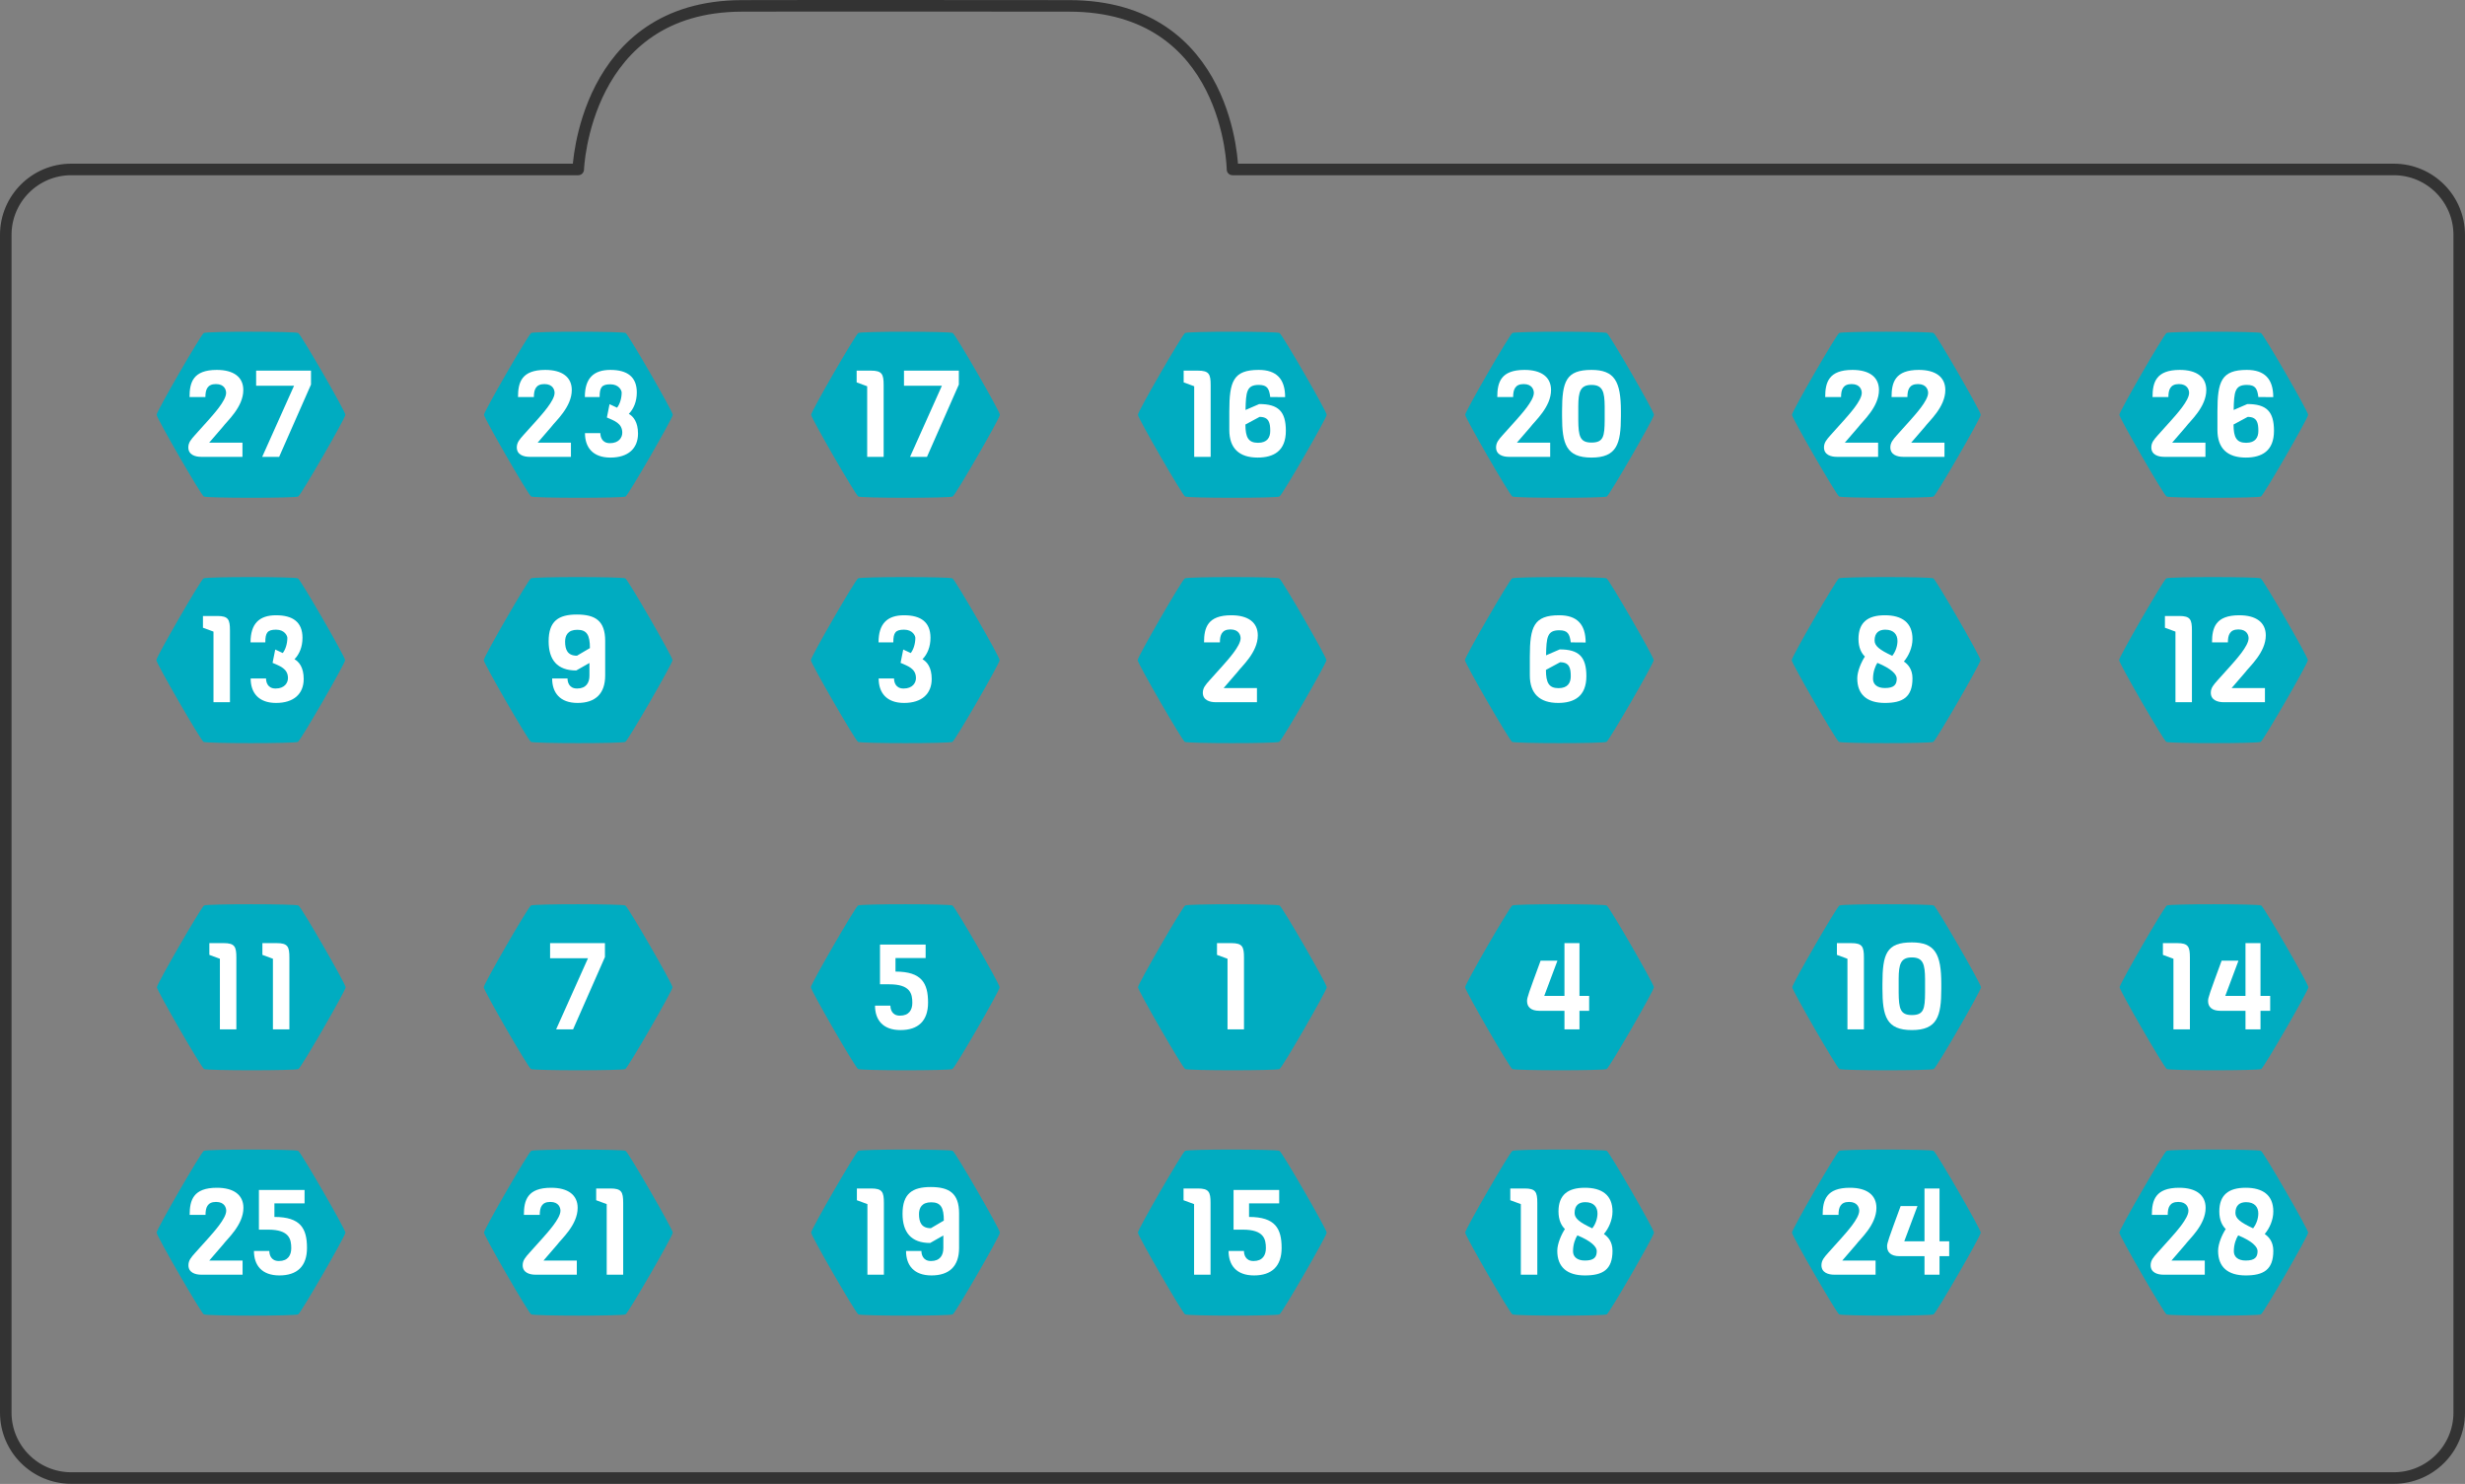 <?xml version="1.0" encoding="UTF-8" standalone="no"?><!DOCTYPE svg PUBLIC "-//W3C//DTD SVG 1.1//EN" "http://www.w3.org/Graphics/SVG/1.1/DTD/svg11.dtd"><svg width="100%" height="100%" viewBox="0 0 3560 2143" version="1.1" xmlns="http://www.w3.org/2000/svg" xmlns:xlink="http://www.w3.org/1999/xlink" xml:space="preserve" xmlns:serif="http://www.serif.com/" style="fill-rule:evenodd;clip-rule:evenodd;stroke-linecap:round;stroke-linejoin:round;stroke-miterlimit:1.5;"><rect x="0" y="0" width="3560" height="2143" fill="#808080" stroke="none"/><path id="Block" d="M3551.64,339.206c0,-52.149 -42.338,-94.488 -94.488,-94.488l-1677.16,0c0,0 -3.168,-236.22 -236.221,-236.22c-112.052,0 -340.861,-0.37 -472.441,0c-228.052,0.641 -236.22,236.22 -236.22,236.22l-732.283,0c-52.15,0 -94.489,42.339 -94.489,94.488l0,1700.79c0,52.149 42.339,94.488 94.489,94.488l3354.33,0c52.15,0 94.488,-42.339 94.488,-94.488l0,-1700.79Z" style="fill:none;stroke:#333;stroke-width:16.67px;"/><g id="Fasteners"><g transform="matrix(3.298,6.66134e-16,-1.04361e-14,3.298,-5494.32,-2450.05)"><path d="M2512.8,1139.4c1.279,0.738 20.663,34.327 20.663,35.804c-0.001,1.477 -19.397,35.058 -20.677,35.796c-1.279,0.738 -40.059,0.731 -41.338,-0.008c-1.279,-0.739 -20.663,-34.327 -20.663,-35.804c0.001,-1.477 19.397,-35.058 20.677,-35.796c1.279,-0.739 40.059,-0.731 41.338,0.008Z" style="fill:#00acc1;"/><g transform="matrix(0.303,0,0,0.303,1707.69,793.536)"><g transform="matrix(175,0,0,175,2499.19,1320.43)"><path d="M0.325,0l0,-0.593c0,-0.091 -0.014,-0.119 -0.105,-0.119l-0.118,0l0,0.097l0.087,0.032l0,0.583l0.136,0Z" style="fill:#fff;fill-rule:nonzero;"/></g><g transform="matrix(175,0,0,175,2575.84,1320.43)"><path d="M0.526,-0.376c0,-0.248 -0.053,-0.342 -0.243,-0.342c-0.21,0 -0.243,0.094 -0.243,0.343l0,0.038c0,0.23 0.033,0.343 0.243,0.343c0.209,0 0.243,-0.113 0.243,-0.341l0,-0.041Zm-0.134,0.072c-0.001,0.135 -0.01,0.186 -0.109,0.186c-0.095,0 -0.108,-0.052 -0.109,-0.186l0,-0.115c0.001,-0.118 0.016,-0.175 0.109,-0.175c0.094,0 0.108,0.058 0.109,0.179l0,0.111Z" style="fill:#fff;fill-rule:nonzero;"/></g></g></g><g transform="matrix(3.298,6.66134e-16,-1.04361e-14,3.298,-5966.76,-2450.05)"><path d="M2512.8,1139.4c1.279,0.738 20.663,34.327 20.663,35.804c-0.001,1.477 -19.397,35.058 -20.677,35.796c-1.279,0.738 -40.059,0.731 -41.338,-0.008c-1.279,-0.739 -20.663,-34.327 -20.663,-35.804c0.001,-1.477 19.397,-35.058 20.677,-35.796c1.279,-0.739 40.059,-0.731 41.338,0.008Z" style="fill:#00acc1;"/><g transform="matrix(0.303,0,0,0.303,1707.69,793.536)"><g transform="matrix(175,0,0,175,2535.5,1320.43)"><path d="M0.55,-0.153l0,-0.123l-0.08,0l0,-0.436l-0.124,0l0,0.436l-0.167,0l0.109,-0.291l-0.139,0c-0.1,0.272 -0.112,0.305 -0.112,0.333c0,0.048 0.031,0.081 0.102,0.081l0.207,0l0,0.153l0.124,0l0,-0.153l0.08,0Z" style="fill:#fff;fill-rule:nonzero;"/></g></g></g><g transform="matrix(3.298,6.66134e-16,-1.04361e-14,3.298,-6439.2,-2450.05)"><path d="M2512.8,1139.4c1.279,0.738 20.663,34.327 20.663,35.804c-0.001,1.477 -19.397,35.058 -20.677,35.796c-1.279,0.738 -40.059,0.731 -41.338,-0.008c-1.279,-0.739 -20.663,-34.327 -20.663,-35.804c0.001,-1.477 19.397,-35.058 20.677,-35.796c1.279,-0.739 40.059,-0.731 41.338,0.008Z" style="fill:#00acc1;"/><g transform="matrix(0.303,0,0,0.303,1707.69,793.536)"><g transform="matrix(175,0,0,175,2548.8,1320.43)"><path d="M0.325,0l0,-0.593c0,-0.091 -0.014,-0.119 -0.105,-0.119l-0.118,0l0,0.097l0.087,0.032l0,0.583l0.136,0Z" style="fill:#fff;fill-rule:nonzero;"/></g></g></g><g transform="matrix(3.298,6.66134e-16,-1.04361e-14,3.298,-6911.64,-2450.05)"><path d="M2512.8,1139.4c1.279,0.738 20.663,34.327 20.663,35.804c-0.001,1.477 -19.397,35.058 -20.677,35.796c-1.279,0.738 -40.059,0.731 -41.338,-0.008c-1.279,-0.739 -20.663,-34.327 -20.663,-35.804c0.001,-1.477 19.397,-35.058 20.677,-35.796c1.279,-0.739 40.059,-0.731 41.338,0.008Z" style="fill:#00acc1;"/><g transform="matrix(0.303,0,0,0.303,1707.69,793.536)"><g transform="matrix(175,0,0,175,2538.91,1320.43)"><path d="M0.077,-0.7l0,0.328l0.077,0c0.174,0 0.19,0.078 0.19,0.153c0,0.058 -0.027,0.106 -0.102,0.106c-0.069,0 -0.079,-0.057 -0.079,-0.083l-0.127,0c0,0.117 0.064,0.202 0.21,0.202c0.146,0 0.228,-0.075 0.228,-0.227c0,-0.16 -0.052,-0.256 -0.269,-0.256l0,-0.112l0.249,0l0,-0.111l-0.377,0Z" style="fill:#fff;fill-rule:nonzero;"/></g></g></g><g transform="matrix(3.298,6.66134e-16,-1.04361e-14,3.298,-7384.08,-2450.05)"><path d="M2512.8,1139.4c1.279,0.738 20.663,34.327 20.663,35.804c-0.001,1.477 -19.397,35.058 -20.677,35.796c-1.279,0.738 -40.059,0.731 -41.338,-0.008c-1.279,-0.739 -20.663,-34.327 -20.663,-35.804c0.001,-1.477 19.397,-35.058 20.677,-35.796c1.279,-0.739 40.059,-0.731 41.338,0.008Z" style="fill:#00acc1;"/><g transform="matrix(0.303,0,0,0.303,1707.69,793.536)"><g transform="matrix(175,0,0,175,2538.74,1320.43)"><path d="M0.508,-0.597l0,-0.115l-0.453,0l0,0.125l0.313,0l-0.263,0.587l0.14,0l0.263,-0.597Z" style="fill:#fff;fill-rule:nonzero;"/></g></g></g><g transform="matrix(3.298,6.66134e-16,-1.04361e-14,3.298,-5495.08,-2922.49)"><path d="M2512.8,1139.4c1.279,0.738 20.663,34.327 20.663,35.804c-0.001,1.477 -19.397,35.058 -20.677,35.796c-1.279,0.738 -40.059,0.731 -41.338,-0.008c-1.279,-0.739 -20.663,-34.327 -20.663,-35.804c0.001,-1.477 19.397,-35.058 20.677,-35.796c1.279,-0.739 40.059,-0.731 41.338,0.008Z" style="fill:#00acc1;"/><g transform="matrix(0.303,0,0,0.303,1707.69,793.536)"><g transform="matrix(175,0,0,175,2538.12,1320.43)"><path d="M0.052,-0.197c0,0.135 0.082,0.203 0.228,0.203c0.146,0 0.228,-0.046 0.228,-0.203c0,-0.075 -0.037,-0.116 -0.071,-0.139c0.039,-0.046 0.071,-0.115 0.071,-0.186c0,-0.137 -0.089,-0.196 -0.228,-0.196c-0.139,0 -0.218,0.057 -0.218,0.196c0,0.072 0.025,0.118 0.053,0.145c-0.029,0.044 -0.063,0.121 -0.063,0.18Zm0.143,-0.313c0,-0.064 0.037,-0.089 0.088,-0.089c0.071,0 0.101,0.041 0.101,0.093c0,0.038 -0.013,0.085 -0.043,0.123c-0.107,-0.05 -0.146,-0.082 -0.146,-0.127Zm0.085,0.393c-0.065,0 -0.098,-0.032 -0.098,-0.076c0,-0.059 0.019,-0.106 0.036,-0.132c0.116,0.048 0.16,0.095 0.16,0.13c0,0.051 -0.023,0.078 -0.098,0.078l0,0Z" style="fill:#fff;fill-rule:nonzero;"/></g></g></g><g transform="matrix(3.298,6.66134e-16,-1.04361e-14,3.298,-5021.5,-2450.05)"><path d="M2512.8,1139.4c1.279,0.738 20.663,34.327 20.663,35.804c-0.001,1.477 -19.397,35.058 -20.677,35.796c-1.279,0.738 -40.059,0.731 -41.338,-0.008c-1.279,-0.739 -20.663,-34.327 -20.663,-35.804c0.001,-1.477 19.397,-35.058 20.677,-35.796c1.279,-0.739 40.059,-0.731 41.338,0.008Z" style="fill:#00acc1;"/><g transform="matrix(0.303,0,0,0.303,1707.69,793.536)"><g transform="matrix(175,0,0,175,2497.17,1320.43)"><path d="M0.325,0l0,-0.593c0,-0.091 -0.014,-0.119 -0.105,-0.119l-0.118,0l0,0.097l0.087,0.032l0,0.583l0.136,0Z" style="fill:#fff;fill-rule:nonzero;"/></g><g transform="matrix(175,0,0,175,2573.82,1320.43)"><path d="M0.55,-0.153l0,-0.123l-0.08,0l0,-0.436l-0.124,0l0,0.436l-0.167,0l0.109,-0.291l-0.139,0c-0.1,0.272 -0.112,0.305 -0.112,0.333c0,0.048 0.031,0.081 0.102,0.081l0.207,0l0,0.153l0.124,0l0,-0.153l0.08,0Z" style="fill:#fff;fill-rule:nonzero;"/></g></g></g><g transform="matrix(3.298,6.66134e-16,-1.04361e-14,3.298,-5022.26,-2922.49)"><path d="M2512.8,1139.4c1.279,0.738 20.663,34.327 20.663,35.804c-0.001,1.477 -19.397,35.058 -20.677,35.796c-1.279,0.738 -40.059,0.731 -41.338,-0.008c-1.279,-0.739 -20.663,-34.327 -20.663,-35.804c0.001,-1.477 19.397,-35.058 20.677,-35.796c1.279,-0.739 40.059,-0.731 41.338,0.008Z" style="fill:#00acc1;"/><g transform="matrix(0.303,0,0,0.303,1707.69,793.536)"><g transform="matrix(175,0,0,175,2500.85,1320.43)"><path d="M0.325,0l0,-0.593c0,-0.091 -0.014,-0.119 -0.105,-0.119l-0.118,0l0,0.097l0.087,0.032l0,0.583l0.136,0Z" style="fill:#fff;fill-rule:nonzero;"/></g><g transform="matrix(175,0,0,175,2577.5,1320.43)"><path d="M0.49,0l0,-0.117l-0.275,0l0.113,-0.131c0.035,-0.048 0.169,-0.163 0.169,-0.304c0,-0.107 -0.08,-0.166 -0.219,-0.166c-0.195,0 -0.225,0.102 -0.225,0.224l0.131,0c0,-0.061 0.016,-0.107 0.087,-0.107c0.071,0 0.084,0.049 0.084,0.073c0,0.065 -0.109,0.182 -0.15,0.229l-0.107,0.119c-0.031,0.035 -0.055,0.061 -0.055,0.102c0,0.061 0.057,0.078 0.106,0.078l0.341,0Z" style="fill:#fff;fill-rule:nonzero;"/></g></g></g><g transform="matrix(3.298,6.66134e-16,-1.04361e-14,3.298,-7856.14,-2450.05)"><path d="M2512.8,1139.4c1.279,0.738 20.663,34.327 20.663,35.804c-0.001,1.477 -19.397,35.058 -20.677,35.796c-1.279,0.738 -40.059,0.731 -41.338,-0.008c-1.279,-0.739 -20.663,-34.327 -20.663,-35.804c0.001,-1.477 19.397,-35.058 20.677,-35.796c1.279,-0.739 40.059,-0.731 41.338,0.008Z" style="fill:#00acc1;"/><g transform="matrix(0.303,0,0,0.303,1707.69,793.536)"><g transform="matrix(175,0,0,175,2510.47,1320.43)"><path d="M0.325,0l0,-0.593c0,-0.091 -0.014,-0.119 -0.105,-0.119l-0.118,0l0,0.097l0.087,0.032l0,0.583l0.136,0Z" style="fill:#fff;fill-rule:nonzero;"/></g><g transform="matrix(175,0,0,175,2587.12,1320.43)"><path d="M0.325,0l0,-0.593c0,-0.091 -0.014,-0.119 -0.105,-0.119l-0.118,0l0,0.097l0.087,0.032l0,0.583l0.136,0Z" style="fill:#fff;fill-rule:nonzero;"/></g></g></g><g transform="matrix(3.298,6.66134e-16,-1.04361e-14,3.298,-7856.91,-2922.49)"><path d="M2512.8,1139.4c1.279,0.738 20.663,34.327 20.663,35.804c-0.001,1.477 -19.397,35.058 -20.677,35.796c-1.279,0.738 -40.059,0.731 -41.338,-0.008c-1.279,-0.739 -20.663,-34.327 -20.663,-35.804c0.001,-1.477 19.397,-35.058 20.677,-35.796c1.279,-0.739 40.059,-0.731 41.338,0.008Z" style="fill:#00acc1;"/><g transform="matrix(0.303,0,0,0.303,1707.69,793.536)"><g transform="matrix(175,0,0,175,2501.99,1320.43)"><path d="M0.325,0l0,-0.593c0,-0.091 -0.014,-0.119 -0.105,-0.119l-0.118,0l0,0.097l0.087,0.032l0,0.583l0.136,0Z" style="fill:#fff;fill-rule:nonzero;"/></g><g transform="matrix(175,0,0,175,2578.64,1320.43)"><path d="M0.239,-0.325c0.058,0.026 0.127,0.046 0.127,0.126c0,0.038 -0.027,0.086 -0.102,0.086c-0.069,0 -0.079,-0.057 -0.079,-0.083l-0.127,0c0,0.117 0.064,0.202 0.21,0.202c0.146,0 0.228,-0.075 0.228,-0.198c0,-0.096 -0.039,-0.142 -0.076,-0.163c0.041,-0.042 0.066,-0.103 0.066,-0.177c0,-0.129 -0.079,-0.186 -0.218,-0.186c-0.139,0 -0.211,0.069 -0.211,0.224l0.122,0c0,-0.081 0.018,-0.105 0.089,-0.105c0.071,0 0.093,0.051 0.093,0.068c0,0.047 -0.015,0.096 -0.038,0.125l-0.062,-0.029l-0.022,0.11Z" style="fill:#fff;fill-rule:nonzero;"/></g></g></g><g transform="matrix(3.298,6.66134e-16,-1.04361e-14,3.298,-5967.02,-2922.49)"><path d="M2512.8,1139.4c1.279,0.738 20.663,34.327 20.663,35.804c-0.001,1.477 -19.397,35.058 -20.677,35.796c-1.279,0.738 -40.059,0.731 -41.338,-0.008c-1.279,-0.739 -20.663,-34.327 -20.663,-35.804c0.001,-1.477 19.397,-35.058 20.677,-35.796c1.279,-0.739 40.059,-0.731 41.338,0.008Z" style="fill:#00acc1;"/><g transform="matrix(0.303,0,0,0.303,1707.69,793.536)"><g transform="matrix(175,0,0,175,2539.09,1320.43)"><path d="M0.502,-0.493c0,-0.15 -0.071,-0.225 -0.218,-0.225c-0.21,0 -0.243,0.094 -0.243,0.343l0,0.153c0,0.152 0.082,0.228 0.234,0.228c0.132,0 0.233,-0.054 0.233,-0.221c0,-0.162 -0.064,-0.221 -0.22,-0.221l-0.113,0.049c0.003,-0.149 0.009,-0.207 0.109,-0.207c0.071,0 0.086,0.031 0.095,0.1l0.123,0.001Zm-0.224,0.377c-0.079,0 -0.104,-0.044 -0.104,-0.151l0.117,-0.063c0.078,0 0.088,0.05 0.088,0.116c0,0.052 -0.023,0.098 -0.101,0.098Z" style="fill:#fff;fill-rule:nonzero;"/></g></g></g><g transform="matrix(3.298,6.66134e-16,-1.04361e-14,3.298,-6439.71,-2922.49)"><path d="M2512.8,1139.4c1.279,0.738 20.663,34.327 20.663,35.804c-0.001,1.477 -19.397,35.058 -20.677,35.796c-1.279,0.738 -40.059,0.731 -41.338,-0.008c-1.279,-0.739 -20.663,-34.327 -20.663,-35.804c0.001,-1.477 19.397,-35.058 20.677,-35.796c1.279,-0.739 40.059,-0.731 41.338,0.008Z" style="fill:#00acc1;"/><g transform="matrix(0.303,0,0,0.303,1707.69,793.536)"><g transform="matrix(175,0,0,175,2539.17,1320.43)"><path d="M0.49,0l0,-0.117l-0.275,0l0.113,-0.131c0.035,-0.048 0.169,-0.163 0.169,-0.304c0,-0.107 -0.08,-0.166 -0.219,-0.166c-0.195,0 -0.225,0.102 -0.225,0.224l0.131,0c0,-0.061 0.016,-0.107 0.087,-0.107c0.071,0 0.084,0.049 0.084,0.073c0,0.065 -0.109,0.182 -0.15,0.229l-0.107,0.119c-0.031,0.035 -0.055,0.061 -0.055,0.102c0,0.061 0.057,0.078 0.106,0.078l0.341,0Z" style="fill:#fff;fill-rule:nonzero;"/></g></g></g><g transform="matrix(3.298,6.66134e-16,-1.04361e-14,3.298,-6911.64,-2922.49)"><path d="M2512.8,1139.4c1.279,0.738 20.663,34.327 20.663,35.804c-0.001,1.477 -19.397,35.058 -20.677,35.796c-1.279,0.738 -40.059,0.731 -41.338,-0.008c-1.279,-0.739 -20.663,-34.327 -20.663,-35.804c0.001,-1.477 19.397,-35.058 20.677,-35.796c1.279,-0.739 40.059,-0.731 41.338,0.008Z" style="fill:#00acc1;"/><g transform="matrix(0.303,0,0,0.303,1707.69,793.536)"><g transform="matrix(175,0,0,175,2540.31,1320.43)"><path d="M0.239,-0.325c0.058,0.026 0.127,0.046 0.127,0.126c0,0.038 -0.027,0.086 -0.102,0.086c-0.069,0 -0.079,-0.057 -0.079,-0.083l-0.127,0c0,0.117 0.064,0.202 0.21,0.202c0.146,0 0.228,-0.075 0.228,-0.198c0,-0.096 -0.039,-0.142 -0.076,-0.163c0.041,-0.042 0.066,-0.103 0.066,-0.177c0,-0.129 -0.079,-0.186 -0.218,-0.186c-0.139,0 -0.211,0.069 -0.211,0.224l0.122,0c0,-0.081 0.018,-0.105 0.089,-0.105c0.071,0 0.093,0.051 0.093,0.068c0,0.047 -0.015,0.096 -0.038,0.125l-0.062,-0.029l-0.022,0.11Z" style="fill:#fff;fill-rule:nonzero;"/></g></g></g><g transform="matrix(3.298,6.66134e-16,-1.04361e-14,3.298,-7384.08,-2922.49)"><path d="M2512.8,1139.4c1.279,0.738 20.663,34.327 20.663,35.804c-0.001,1.477 -19.397,35.058 -20.677,35.796c-1.279,0.738 -40.059,0.731 -41.338,-0.008c-1.279,-0.739 -20.663,-34.327 -20.663,-35.804c0.001,-1.477 19.397,-35.058 20.677,-35.796c1.279,-0.739 40.059,-0.731 41.338,0.008Z" style="fill:#00acc1;"/><g transform="matrix(0.303,0,0,0.303,1707.69,793.536)"><g transform="matrix(175,0,0,175,2539.09,1320.43)"><path d="M0.508,-0.506c0,-0.167 -0.082,-0.218 -0.234,-0.218c-0.152,0 -0.233,0.054 -0.233,0.221c0,0.152 0.07,0.241 0.228,0.241l0.109,-0.062l0,0.105c0,0.058 -0.027,0.106 -0.102,0.106c-0.069,0 -0.079,-0.057 -0.079,-0.083l-0.127,0c0,0.117 0.064,0.202 0.21,0.202c0.146,0 0.228,-0.075 0.228,-0.227l0,-0.285Zm-0.23,-0.092c0.079,0 0.104,0.044 0.104,0.151l-0.107,0.063c-0.078,0 -0.098,-0.05 -0.098,-0.116c0,-0.052 0.023,-0.098 0.101,-0.098l0,0Z" style="fill:#fff;fill-rule:nonzero;"/></g></g></g><g transform="matrix(3.298,6.66134e-16,-1.04361e-14,3.298,-5494.7,-3276.82)"><path d="M2512.8,1139.4c1.279,0.738 20.663,34.327 20.663,35.804c-0.001,1.477 -19.397,35.058 -20.677,35.796c-1.279,0.738 -40.059,0.731 -41.338,-0.008c-1.279,-0.739 -20.663,-34.327 -20.663,-35.804c0.001,-1.477 19.397,-35.058 20.677,-35.796c1.279,-0.739 40.059,-0.731 41.338,0.008Z" style="fill:#00acc1;"/><g transform="matrix(0.303,0,0,0.303,1707.69,793.536)"><g transform="matrix(175,0,0,175,2491.22,1320.43)"><path d="M0.49,0l0,-0.117l-0.275,0l0.113,-0.131c0.035,-0.048 0.169,-0.163 0.169,-0.304c0,-0.107 -0.08,-0.166 -0.219,-0.166c-0.195,0 -0.225,0.102 -0.225,0.224l0.131,0c0,-0.061 0.016,-0.107 0.087,-0.107c0.071,0 0.084,0.049 0.084,0.073c0,0.065 -0.109,0.182 -0.15,0.229l-0.107,0.119c-0.031,0.035 -0.055,0.061 -0.055,0.102c0,0.061 0.057,0.078 0.106,0.078l0.341,0Z" style="fill:#fff;fill-rule:nonzero;"/></g><g transform="matrix(175,0,0,175,2587.12,1320.43)"><path d="M0.49,0l0,-0.117l-0.275,0l0.113,-0.131c0.035,-0.048 0.169,-0.163 0.169,-0.304c0,-0.107 -0.08,-0.166 -0.219,-0.166c-0.195,0 -0.225,0.102 -0.225,0.224l0.131,0c0,-0.061 0.016,-0.107 0.087,-0.107c0.071,0 0.084,0.049 0.084,0.073c0,0.065 -0.109,0.182 -0.15,0.229l-0.107,0.119c-0.031,0.035 -0.055,0.061 -0.055,0.102c0,0.061 0.057,0.078 0.106,0.078l0.341,0Z" style="fill:#fff;fill-rule:nonzero;"/></g></g></g><g transform="matrix(3.298,6.66134e-16,-1.04361e-14,3.298,-5021.88,-3276.82)"><path d="M2512.8,1139.4c1.279,0.738 20.663,34.327 20.663,35.804c-0.001,1.477 -19.397,35.058 -20.677,35.796c-1.279,0.738 -40.059,0.731 -41.338,-0.008c-1.279,-0.739 -20.663,-34.327 -20.663,-35.804c0.001,-1.477 19.397,-35.058 20.677,-35.796c1.279,-0.739 40.059,-0.731 41.338,0.008Z" style="fill:#00acc1;"/><g transform="matrix(0.303,0,0,0.303,1707.69,793.536)"><g transform="matrix(175,0,0,175,2491.14,1320.43)"><path d="M0.49,0l0,-0.117l-0.275,0l0.113,-0.131c0.035,-0.048 0.169,-0.163 0.169,-0.304c0,-0.107 -0.08,-0.166 -0.219,-0.166c-0.195,0 -0.225,0.102 -0.225,0.224l0.131,0c0,-0.061 0.016,-0.107 0.087,-0.107c0.071,0 0.084,0.049 0.084,0.073c0,0.065 -0.109,0.182 -0.15,0.229l-0.107,0.119c-0.031,0.035 -0.055,0.061 -0.055,0.102c0,0.061 0.057,0.078 0.106,0.078l0.341,0Z" style="fill:#fff;fill-rule:nonzero;"/></g><g transform="matrix(175,0,0,175,2587.04,1320.43)"><path d="M0.502,-0.493c0,-0.15 -0.071,-0.225 -0.218,-0.225c-0.21,0 -0.243,0.094 -0.243,0.343l0,0.153c0,0.152 0.082,0.228 0.234,0.228c0.132,0 0.233,-0.054 0.233,-0.221c0,-0.162 -0.064,-0.221 -0.22,-0.221l-0.113,0.049c0.003,-0.149 0.009,-0.207 0.109,-0.207c0.071,0 0.086,0.031 0.095,0.1l0.123,0.001Zm-0.224,0.377c-0.079,0 -0.104,-0.044 -0.104,-0.151l0.117,-0.063c0.078,0 0.088,0.05 0.088,0.116c0,0.052 -0.023,0.098 -0.101,0.098Z" style="fill:#fff;fill-rule:nonzero;"/></g></g></g><g transform="matrix(3.298,6.66134e-16,-1.04361e-14,3.298,-7856.52,-3276.82)"><path d="M2512.8,1139.4c1.279,0.738 20.663,34.327 20.663,35.804c-0.001,1.477 -19.397,35.058 -20.677,35.796c-1.279,0.738 -40.059,0.731 -41.338,-0.008c-1.279,-0.739 -20.663,-34.327 -20.663,-35.804c0.001,-1.477 19.397,-35.058 20.677,-35.796c1.279,-0.739 40.059,-0.731 41.338,0.008Z" style="fill:#00acc1;"/><g transform="matrix(0.303,0,0,0.303,1707.69,793.536)"><g transform="matrix(175,0,0,175,2490.79,1320.43)"><path d="M0.49,0l0,-0.117l-0.275,0l0.113,-0.131c0.035,-0.048 0.169,-0.163 0.169,-0.304c0,-0.107 -0.08,-0.166 -0.219,-0.166c-0.195,0 -0.225,0.102 -0.225,0.224l0.131,0c0,-0.061 0.016,-0.107 0.087,-0.107c0.071,0 0.084,0.049 0.084,0.073c0,0.065 -0.109,0.182 -0.15,0.229l-0.107,0.119c-0.031,0.035 -0.055,0.061 -0.055,0.102c0,0.061 0.057,0.078 0.106,0.078l0.341,0Z" style="fill:#fff;fill-rule:nonzero;"/></g><g transform="matrix(175,0,0,175,2586.69,1320.43)"><path d="M0.508,-0.597l0,-0.115l-0.453,0l0,0.125l0.313,0l-0.263,0.587l0.14,0l0.263,-0.597Z" style="fill:#fff;fill-rule:nonzero;"/></g></g></g><g transform="matrix(3.298,6.66134e-16,-1.04361e-14,3.298,-5966.63,-3276.82)"><path d="M2512.8,1139.4c1.279,0.738 20.663,34.327 20.663,35.804c-0.001,1.477 -19.397,35.058 -20.677,35.796c-1.279,0.738 -40.059,0.731 -41.338,-0.008c-1.279,-0.739 -20.663,-34.327 -20.663,-35.804c0.001,-1.477 19.397,-35.058 20.677,-35.796c1.279,-0.739 40.059,-0.731 41.338,0.008Z" style="fill:#00acc1;"/><g transform="matrix(0.303,0,0,0.303,1707.69,793.536)"><g transform="matrix(175,0,0,175,2489.56,1320.43)"><path d="M0.49,0l0,-0.117l-0.275,0l0.113,-0.131c0.035,-0.048 0.169,-0.163 0.169,-0.304c0,-0.107 -0.08,-0.166 -0.219,-0.166c-0.195,0 -0.225,0.102 -0.225,0.224l0.131,0c0,-0.061 0.016,-0.107 0.087,-0.107c0.071,0 0.084,0.049 0.084,0.073c0,0.065 -0.109,0.182 -0.15,0.229l-0.107,0.119c-0.031,0.035 -0.055,0.061 -0.055,0.102c0,0.061 0.057,0.078 0.106,0.078l0.341,0Z" style="fill:#fff;fill-rule:nonzero;"/></g><g transform="matrix(175,0,0,175,2585.46,1320.43)"><path d="M0.526,-0.376c0,-0.248 -0.053,-0.342 -0.243,-0.342c-0.21,0 -0.243,0.094 -0.243,0.343l0,0.038c0,0.23 0.033,0.343 0.243,0.343c0.209,0 0.243,-0.113 0.243,-0.341l0,-0.041Zm-0.134,0.072c-0.001,0.135 -0.01,0.186 -0.109,0.186c-0.095,0 -0.108,-0.052 -0.109,-0.186l0,-0.115c0.001,-0.118 0.016,-0.175 0.109,-0.175c0.094,0 0.108,0.058 0.109,0.179l0,0.111Z" style="fill:#fff;fill-rule:nonzero;"/></g></g></g><g transform="matrix(3.298,6.66134e-16,-1.04361e-14,3.298,-6439.33,-3276.82)"><path d="M2512.8,1139.4c1.279,0.738 20.663,34.327 20.663,35.804c-0.001,1.477 -19.397,35.058 -20.677,35.796c-1.279,0.738 -40.059,0.731 -41.338,-0.008c-1.279,-0.739 -20.663,-34.327 -20.663,-35.804c0.001,-1.477 19.397,-35.058 20.677,-35.796c1.279,-0.739 40.059,-0.731 41.338,0.008Z" style="fill:#00acc1;"/><g transform="matrix(0.303,0,0,0.303,1707.69,793.536)"><g transform="matrix(175,0,0,175,2500.76,1320.43)"><path d="M0.325,0l0,-0.593c0,-0.091 -0.014,-0.119 -0.105,-0.119l-0.118,0l0,0.097l0.087,0.032l0,0.583l0.136,0Z" style="fill:#fff;fill-rule:nonzero;"/></g><g transform="matrix(175,0,0,175,2577.41,1320.43)"><path d="M0.502,-0.493c0,-0.15 -0.071,-0.225 -0.218,-0.225c-0.21,0 -0.243,0.094 -0.243,0.343l0,0.153c0,0.152 0.082,0.228 0.234,0.228c0.132,0 0.233,-0.054 0.233,-0.221c0,-0.162 -0.064,-0.221 -0.22,-0.221l-0.113,0.049c0.003,-0.149 0.009,-0.207 0.109,-0.207c0.071,0 0.086,0.031 0.095,0.1l0.123,0.001Zm-0.224,0.377c-0.079,0 -0.104,-0.044 -0.104,-0.151l0.117,-0.063c0.078,0 0.088,0.05 0.088,0.116c0,0.052 -0.023,0.098 -0.101,0.098Z" style="fill:#fff;fill-rule:nonzero;"/></g></g></g><g transform="matrix(3.298,6.66134e-16,-1.04361e-14,3.298,-6911.26,-3276.82)"><path d="M2512.8,1139.4c1.279,0.738 20.663,34.327 20.663,35.804c-0.001,1.477 -19.397,35.058 -20.677,35.796c-1.279,0.738 -40.059,0.731 -41.338,-0.008c-1.279,-0.739 -20.663,-34.327 -20.663,-35.804c0.001,-1.477 19.397,-35.058 20.677,-35.796c1.279,-0.739 40.059,-0.731 41.338,0.008Z" style="fill:#00acc1;"/><g transform="matrix(0.303,0,0,0.303,1707.69,793.536)"><g transform="matrix(175,0,0,175,2500.41,1320.43)"><path d="M0.325,0l0,-0.593c0,-0.091 -0.014,-0.119 -0.105,-0.119l-0.118,0l0,0.097l0.087,0.032l0,0.583l0.136,0Z" style="fill:#fff;fill-rule:nonzero;"/></g><g transform="matrix(175,0,0,175,2577.06,1320.43)"><path d="M0.508,-0.597l0,-0.115l-0.453,0l0,0.125l0.313,0l-0.263,0.587l0.14,0l0.263,-0.597Z" style="fill:#fff;fill-rule:nonzero;"/></g></g></g><g transform="matrix(3.298,6.66134e-16,-1.04361e-14,3.298,-7383.7,-3276.82)"><path d="M2512.8,1139.4c1.279,0.738 20.663,34.327 20.663,35.804c-0.001,1.477 -19.397,35.058 -20.677,35.796c-1.279,0.738 -40.059,0.731 -41.338,-0.008c-1.279,-0.739 -20.663,-34.327 -20.663,-35.804c0.001,-1.477 19.397,-35.058 20.677,-35.796c1.279,-0.739 40.059,-0.731 41.338,0.008Z" style="fill:#00acc1;"/><g transform="matrix(0.303,0,0,0.303,1707.69,793.536)"><g transform="matrix(175,0,0,175,2492.36,1320.43)"><path d="M0.49,0l0,-0.117l-0.275,0l0.113,-0.131c0.035,-0.048 0.169,-0.163 0.169,-0.304c0,-0.107 -0.08,-0.166 -0.219,-0.166c-0.195,0 -0.225,0.102 -0.225,0.224l0.131,0c0,-0.061 0.016,-0.107 0.087,-0.107c0.071,0 0.084,0.049 0.084,0.073c0,0.065 -0.109,0.182 -0.15,0.229l-0.107,0.119c-0.031,0.035 -0.055,0.061 -0.055,0.102c0,0.061 0.057,0.078 0.106,0.078l0.341,0Z" style="fill:#fff;fill-rule:nonzero;"/></g><g transform="matrix(175,0,0,175,2588.26,1320.43)"><path d="M0.239,-0.325c0.058,0.026 0.127,0.046 0.127,0.126c0,0.038 -0.027,0.086 -0.102,0.086c-0.069,0 -0.079,-0.057 -0.079,-0.083l-0.127,0c0,0.117 0.064,0.202 0.21,0.202c0.146,0 0.228,-0.075 0.228,-0.198c0,-0.096 -0.039,-0.142 -0.076,-0.163c0.041,-0.042 0.066,-0.103 0.066,-0.177c0,-0.129 -0.079,-0.186 -0.218,-0.186c-0.139,0 -0.211,0.069 -0.211,0.224l0.122,0c0,-0.081 0.018,-0.105 0.089,-0.105c0.071,0 0.093,0.051 0.093,0.068c0,0.047 -0.015,0.096 -0.038,0.125l-0.062,-0.029l-0.022,0.11Z" style="fill:#fff;fill-rule:nonzero;"/></g></g></g><g transform="matrix(3.298,6.66134e-16,-1.04361e-14,3.298,-5494.7,-2095.72)"><path d="M2512.8,1139.4c1.279,0.738 20.663,34.327 20.663,35.804c-0.001,1.477 -19.397,35.058 -20.677,35.796c-1.279,0.738 -40.059,0.731 -41.338,-0.008c-1.279,-0.739 -20.663,-34.327 -20.663,-35.804c0.001,-1.477 19.397,-35.058 20.677,-35.796c1.279,-0.739 40.059,-0.731 41.338,0.008Z" style="fill:#00acc1;"/><g transform="matrix(0.303,0,0,0.303,1707.69,793.536)"><g transform="matrix(175,0,0,175,2487.55,1320.43)"><path d="M0.49,0l0,-0.117l-0.275,0l0.113,-0.131c0.035,-0.048 0.169,-0.163 0.169,-0.304c0,-0.107 -0.08,-0.166 -0.219,-0.166c-0.195,0 -0.225,0.102 -0.225,0.224l0.131,0c0,-0.061 0.016,-0.107 0.087,-0.107c0.071,0 0.084,0.049 0.084,0.073c0,0.065 -0.109,0.182 -0.15,0.229l-0.107,0.119c-0.031,0.035 -0.055,0.061 -0.055,0.102c0,0.061 0.057,0.078 0.106,0.078l0.341,0Z" style="fill:#fff;fill-rule:nonzero;"/></g><g transform="matrix(175,0,0,175,2583.45,1320.43)"><path d="M0.55,-0.153l0,-0.123l-0.08,0l0,-0.436l-0.124,0l0,0.436l-0.167,0l0.109,-0.291l-0.139,0c-0.1,0.272 -0.112,0.305 -0.112,0.333c0,0.048 0.031,0.081 0.102,0.081l0.207,0l0,0.153l0.124,0l0,-0.153l0.08,0Z" style="fill:#fff;fill-rule:nonzero;"/></g></g></g><g transform="matrix(3.298,6.66134e-16,-1.04361e-14,3.298,-5021.88,-2095.72)"><path d="M2512.8,1139.4c1.279,0.738 20.663,34.327 20.663,35.804c-0.001,1.477 -19.397,35.058 -20.677,35.796c-1.279,0.738 -40.059,0.731 -41.338,-0.008c-1.279,-0.739 -20.663,-34.327 -20.663,-35.804c0.001,-1.477 19.397,-35.058 20.677,-35.796c1.279,-0.739 40.059,-0.731 41.338,0.008Z" style="fill:#00acc1;"/><g transform="matrix(0.303,0,0,0.303,1707.69,793.536)"><g transform="matrix(175,0,0,175,2490.17,1320.43)"><path d="M0.49,0l0,-0.117l-0.275,0l0.113,-0.131c0.035,-0.048 0.169,-0.163 0.169,-0.304c0,-0.107 -0.08,-0.166 -0.219,-0.166c-0.195,0 -0.225,0.102 -0.225,0.224l0.131,0c0,-0.061 0.016,-0.107 0.087,-0.107c0.071,0 0.084,0.049 0.084,0.073c0,0.065 -0.109,0.182 -0.15,0.229l-0.107,0.119c-0.031,0.035 -0.055,0.061 -0.055,0.102c0,0.061 0.057,0.078 0.106,0.078l0.341,0Z" style="fill:#fff;fill-rule:nonzero;"/></g><g transform="matrix(175,0,0,175,2586.07,1320.43)"><path d="M0.052,-0.197c0,0.135 0.082,0.203 0.228,0.203c0.146,0 0.228,-0.046 0.228,-0.203c0,-0.075 -0.037,-0.116 -0.071,-0.139c0.039,-0.046 0.071,-0.115 0.071,-0.186c0,-0.137 -0.089,-0.196 -0.228,-0.196c-0.139,0 -0.218,0.057 -0.218,0.196c0,0.072 0.025,0.118 0.053,0.145c-0.029,0.044 -0.063,0.121 -0.063,0.18Zm0.143,-0.313c0,-0.064 0.037,-0.089 0.088,-0.089c0.071,0 0.101,0.041 0.101,0.093c0,0.038 -0.013,0.085 -0.043,0.123c-0.107,-0.05 -0.146,-0.082 -0.146,-0.127Zm0.085,0.393c-0.065,0 -0.098,-0.032 -0.098,-0.076c0,-0.059 0.019,-0.106 0.036,-0.132c0.116,0.048 0.16,0.095 0.16,0.13c0,0.051 -0.023,0.078 -0.098,0.078l0,0Z" style="fill:#fff;fill-rule:nonzero;"/></g></g></g><g transform="matrix(3.298,6.66134e-16,-1.04361e-14,3.298,-7856.52,-2095.72)"><path d="M2512.8,1139.4c1.279,0.738 20.663,34.327 20.663,35.804c-0.001,1.477 -19.397,35.058 -20.677,35.796c-1.279,0.738 -40.059,0.731 -41.338,-0.008c-1.279,-0.739 -20.663,-34.327 -20.663,-35.804c0.001,-1.477 19.397,-35.058 20.677,-35.796c1.279,-0.739 40.059,-0.731 41.338,0.008Z" style="fill:#00acc1;"/><g transform="matrix(0.303,0,0,0.303,1707.69,793.536)"><g transform="matrix(175,0,0,175,2490.96,1320.43)"><path d="M0.49,0l0,-0.117l-0.275,0l0.113,-0.131c0.035,-0.048 0.169,-0.163 0.169,-0.304c0,-0.107 -0.08,-0.166 -0.219,-0.166c-0.195,0 -0.225,0.102 -0.225,0.224l0.131,0c0,-0.061 0.016,-0.107 0.087,-0.107c0.071,0 0.084,0.049 0.084,0.073c0,0.065 -0.109,0.182 -0.15,0.229l-0.107,0.119c-0.031,0.035 -0.055,0.061 -0.055,0.102c0,0.061 0.057,0.078 0.106,0.078l0.341,0Z" style="fill:#fff;fill-rule:nonzero;"/></g><g transform="matrix(175,0,0,175,2586.86,1320.43)"><path d="M0.077,-0.7l0,0.328l0.077,0c0.174,0 0.19,0.078 0.19,0.153c0,0.058 -0.027,0.106 -0.102,0.106c-0.069,0 -0.079,-0.057 -0.079,-0.083l-0.127,0c0,0.117 0.064,0.202 0.21,0.202c0.146,0 0.228,-0.075 0.228,-0.227c0,-0.16 -0.052,-0.256 -0.269,-0.256l0,-0.112l0.249,0l0,-0.111l-0.377,0Z" style="fill:#fff;fill-rule:nonzero;"/></g></g></g><g transform="matrix(3.298,6.66134e-16,-1.04361e-14,3.298,-5966.63,-2095.72)"><path d="M2512.8,1139.4c1.279,0.738 20.663,34.327 20.663,35.804c-0.001,1.477 -19.397,35.058 -20.677,35.796c-1.279,0.738 -40.059,0.731 -41.338,-0.008c-1.279,-0.739 -20.663,-34.327 -20.663,-35.804c0.001,-1.477 19.397,-35.058 20.677,-35.796c1.279,-0.739 40.059,-0.731 41.338,0.008Z" style="fill:#00acc1;"/><g transform="matrix(0.303,0,0,0.303,1707.69,793.536)"><g transform="matrix(175,0,0,175,2499.8,1320.43)"><path d="M0.325,0l0,-0.593c0,-0.091 -0.014,-0.119 -0.105,-0.119l-0.118,0l0,0.097l0.087,0.032l0,0.583l0.136,0Z" style="fill:#fff;fill-rule:nonzero;"/></g><g transform="matrix(175,0,0,175,2576.45,1320.43)"><path d="M0.052,-0.197c0,0.135 0.082,0.203 0.228,0.203c0.146,0 0.228,-0.046 0.228,-0.203c0,-0.075 -0.037,-0.116 -0.071,-0.139c0.039,-0.046 0.071,-0.115 0.071,-0.186c0,-0.137 -0.089,-0.196 -0.228,-0.196c-0.139,0 -0.218,0.057 -0.218,0.196c0,0.072 0.025,0.118 0.053,0.145c-0.029,0.044 -0.063,0.121 -0.063,0.18Zm0.143,-0.313c0,-0.064 0.037,-0.089 0.088,-0.089c0.071,0 0.101,0.041 0.101,0.093c0,0.038 -0.013,0.085 -0.043,0.123c-0.107,-0.05 -0.146,-0.082 -0.146,-0.127Zm0.085,0.393c-0.065,0 -0.098,-0.032 -0.098,-0.076c0,-0.059 0.019,-0.106 0.036,-0.132c0.116,0.048 0.16,0.095 0.16,0.13c0,0.051 -0.023,0.078 -0.098,0.078l0,0Z" style="fill:#fff;fill-rule:nonzero;"/></g></g></g><g transform="matrix(3.298,6.66134e-16,-1.04361e-14,3.298,-6439.33,-2095.72)"><path d="M2512.8,1139.4c1.279,0.738 20.663,34.327 20.663,35.804c-0.001,1.477 -19.397,35.058 -20.677,35.796c-1.279,0.738 -40.059,0.731 -41.338,-0.008c-1.279,-0.739 -20.663,-34.327 -20.663,-35.804c0.001,-1.477 19.397,-35.058 20.677,-35.796c1.279,-0.739 40.059,-0.731 41.338,0.008Z" style="fill:#00acc1;"/><g transform="matrix(0.303,0,0,0.303,1707.69,793.536)"><g transform="matrix(175,0,0,175,2500.59,1320.43)"><path d="M0.325,0l0,-0.593c0,-0.091 -0.014,-0.119 -0.105,-0.119l-0.118,0l0,0.097l0.087,0.032l0,0.583l0.136,0Z" style="fill:#fff;fill-rule:nonzero;"/></g><g transform="matrix(175,0,0,175,2577.24,1320.43)"><path d="M0.077,-0.7l0,0.328l0.077,0c0.174,0 0.19,0.078 0.19,0.153c0,0.058 -0.027,0.106 -0.102,0.106c-0.069,0 -0.079,-0.057 -0.079,-0.083l-0.127,0c0,0.117 0.064,0.202 0.21,0.202c0.146,0 0.228,-0.075 0.228,-0.227c0,-0.16 -0.052,-0.256 -0.269,-0.256l0,-0.112l0.249,0l0,-0.111l-0.377,0Z" style="fill:#fff;fill-rule:nonzero;"/></g></g></g><g transform="matrix(3.298,6.66134e-16,-1.04361e-14,3.298,-6911.26,-2095.72)"><path d="M2512.8,1139.4c1.279,0.738 20.663,34.327 20.663,35.804c-0.001,1.477 -19.397,35.058 -20.677,35.796c-1.279,0.738 -40.059,0.731 -41.338,-0.008c-1.279,-0.739 -20.663,-34.327 -20.663,-35.804c0.001,-1.477 19.397,-35.058 20.677,-35.796c1.279,-0.739 40.059,-0.731 41.338,0.008Z" style="fill:#00acc1;"/><g transform="matrix(0.303,0,0,0.303,1707.69,793.536)"><g transform="matrix(175,0,0,175,2500.76,1320.43)"><path d="M0.325,0l0,-0.593c0,-0.091 -0.014,-0.119 -0.105,-0.119l-0.118,0l0,0.097l0.087,0.032l0,0.583l0.136,0Z" style="fill:#fff;fill-rule:nonzero;"/></g><g transform="matrix(175,0,0,175,2577.41,1320.43)"><path d="M0.508,-0.506c0,-0.167 -0.082,-0.218 -0.234,-0.218c-0.152,0 -0.233,0.054 -0.233,0.221c0,0.152 0.07,0.241 0.228,0.241l0.109,-0.062l0,0.105c0,0.058 -0.027,0.106 -0.102,0.106c-0.069,0 -0.079,-0.057 -0.079,-0.083l-0.127,0c0,0.117 0.064,0.202 0.21,0.202c0.146,0 0.228,-0.075 0.228,-0.227l0,-0.285Zm-0.23,-0.092c0.079,0 0.104,0.044 0.104,0.151l-0.107,0.063c-0.078,0 -0.098,-0.05 -0.098,-0.116c0,-0.052 0.023,-0.098 0.101,-0.098l0,0Z" style="fill:#fff;fill-rule:nonzero;"/></g></g></g><g transform="matrix(3.298,6.66134e-16,-1.04361e-14,3.298,-7383.7,-2095.72)"><path d="M2512.8,1139.4c1.279,0.738 20.663,34.327 20.663,35.804c-0.001,1.477 -19.397,35.058 -20.677,35.796c-1.279,0.738 -40.059,0.731 -41.338,-0.008c-1.279,-0.739 -20.663,-34.327 -20.663,-35.804c0.001,-1.477 19.397,-35.058 20.677,-35.796c1.279,-0.739 40.059,-0.731 41.338,0.008Z" style="fill:#00acc1;"/><g transform="matrix(0.303,0,0,0.303,1707.69,793.536)"><g transform="matrix(175,0,0,175,2500.85,1320.43)"><path d="M0.49,0l0,-0.117l-0.275,0l0.113,-0.131c0.035,-0.048 0.169,-0.163 0.169,-0.304c0,-0.107 -0.08,-0.166 -0.219,-0.166c-0.195,0 -0.225,0.102 -0.225,0.224l0.131,0c0,-0.061 0.016,-0.107 0.087,-0.107c0.071,0 0.084,0.049 0.084,0.073c0,0.065 -0.109,0.182 -0.15,0.229l-0.107,0.119c-0.031,0.035 -0.055,0.061 -0.055,0.102c0,0.061 0.057,0.078 0.106,0.078l0.341,0Z" style="fill:#fff;fill-rule:nonzero;"/></g><g transform="matrix(175,0,0,175,2596.75,1320.43)"><path d="M0.325,0l0,-0.593c0,-0.091 -0.014,-0.119 -0.105,-0.119l-0.118,0l0,0.097l0.087,0.032l0,0.583l0.136,0Z" style="fill:#fff;fill-rule:nonzero;"/></g></g></g></g></svg>